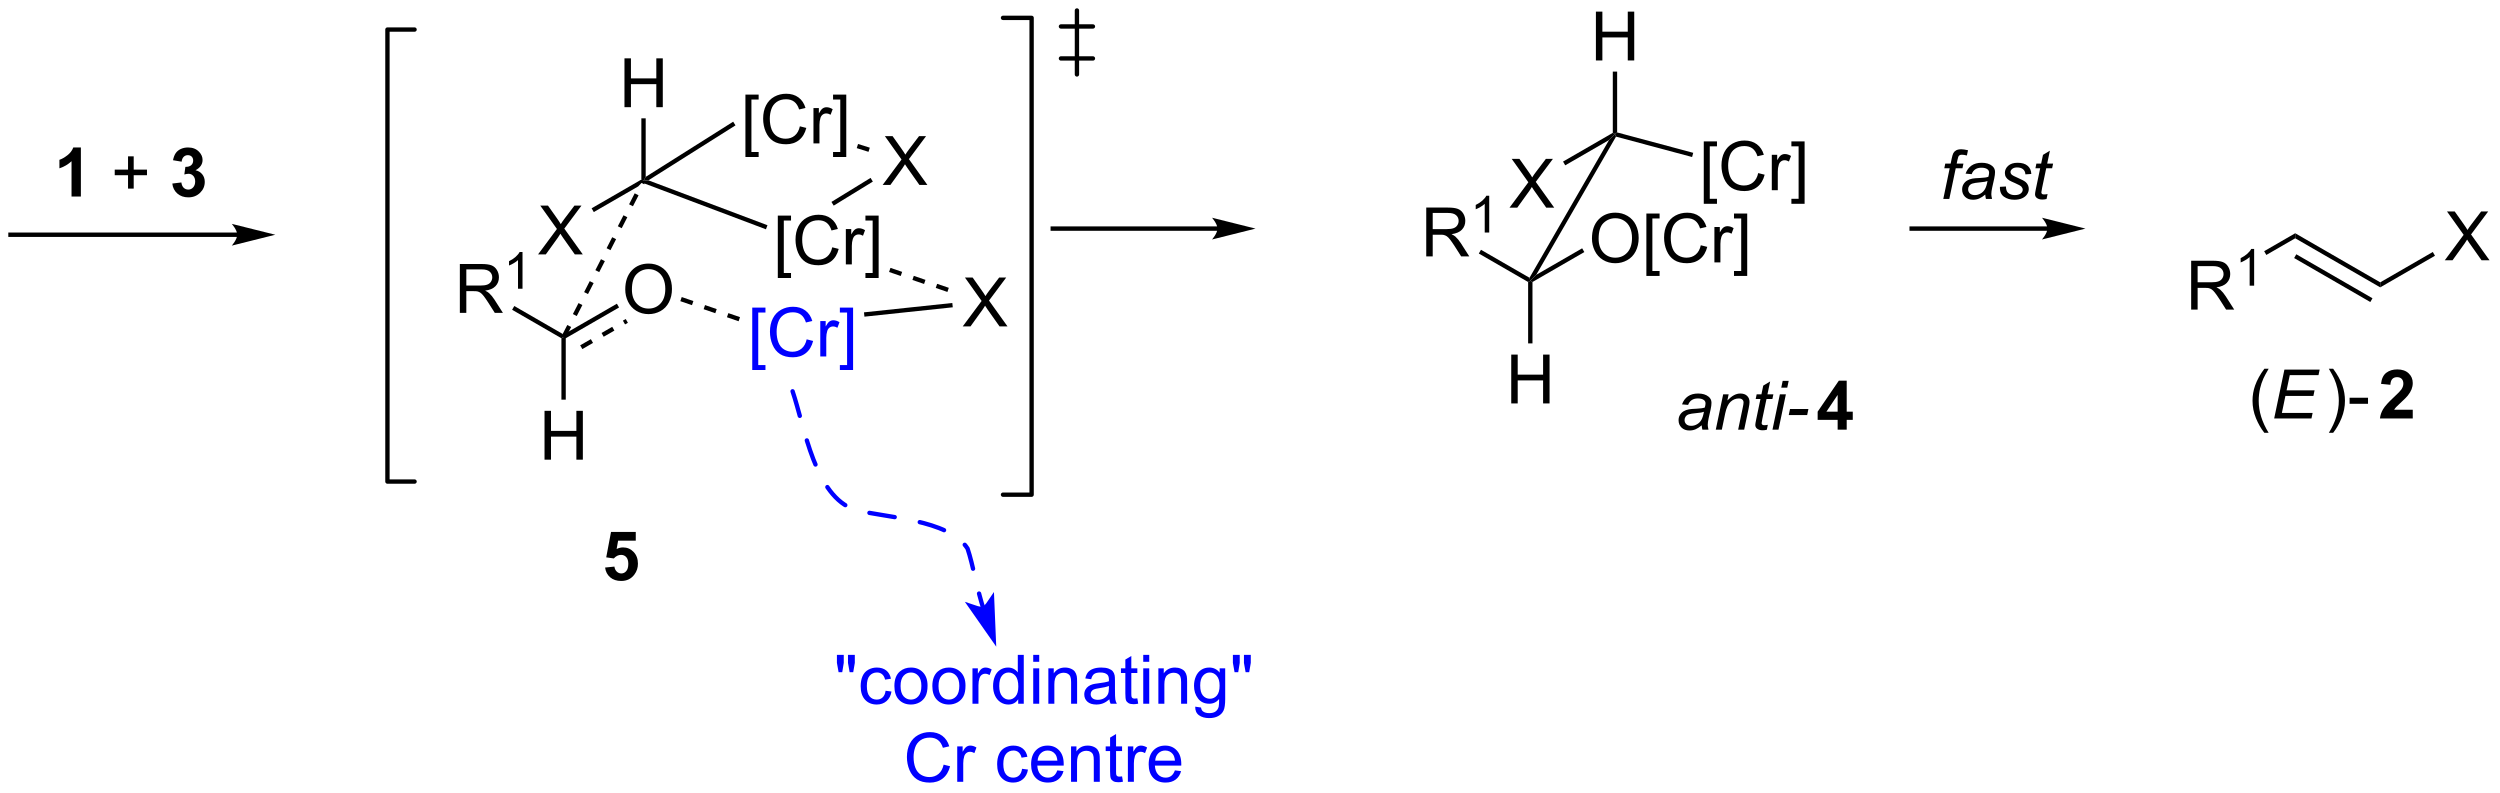 <?xml version="1.0" encoding="UTF-8"?>
<!DOCTYPE svg PUBLIC '-//W3C//DTD SVG 1.0//EN'
          'http://www.w3.org/TR/2001/REC-SVG-20010904/DTD/svg10.dtd'>
<svg stroke-dasharray="none" shape-rendering="auto" xmlns="http://www.w3.org/2000/svg" font-family="'Dialog'" text-rendering="auto" width="804" fill-opacity="1" color-interpolation="auto" color-rendering="auto" preserveAspectRatio="xMidYMid meet" font-size="12px" viewBox="0 0 804 255" fill="black" xmlns:xlink="http://www.w3.org/1999/xlink" stroke="black" image-rendering="auto" stroke-miterlimit="10" stroke-linecap="square" stroke-linejoin="miter" font-style="normal" stroke-width="1" height="255" stroke-dashoffset="0" font-weight="normal" stroke-opacity="1"
><!--Generated by the Batik Graphics2D SVG Generator--><defs id="genericDefs"
  /><g
  ><defs id="defs1"
    ><clipPath clipPathUnits="userSpaceOnUse" id="clipPath1"
      ><path d="M0.37 4.506 L301.601 4.506 L301.601 99.886 L0.37 99.886 L0.37 4.506 Z"
      /></clipPath
      ><clipPath clipPathUnits="userSpaceOnUse" id="clipPath2"
      ><path d="M30.201 24.444 L30.201 117.172 L323.056 117.172 L323.056 24.444 Z"
      /></clipPath
    ></defs
    ><g transform="scale(2.667,2.667) translate(-0.37,-4.506) matrix(1.029,0,0,1.029,-30.695,-20.637)"
    ><path d="M84.078 61.099 L84.078 55.372 L86.617 55.372 Q87.383 55.372 87.781 55.526 Q88.18 55.68 88.417 56.07 Q88.656 56.461 88.656 56.935 Q88.656 57.544 88.26 57.964 Q87.867 58.38 87.042 58.492 Q87.344 58.638 87.5 58.779 Q87.831 59.083 88.128 59.539 L89.125 61.099 L88.172 61.099 L87.414 59.906 Q87.081 59.391 86.865 59.117 Q86.651 58.844 86.482 58.734 Q86.312 58.625 86.135 58.583 Q86.008 58.555 85.713 58.555 L84.836 58.555 L84.836 61.099 L84.078 61.099 ZM84.836 57.898 L86.463 57.898 Q86.984 57.898 87.276 57.792 Q87.57 57.685 87.721 57.448 Q87.875 57.211 87.875 56.935 Q87.875 56.529 87.578 56.268 Q87.284 56.005 86.648 56.005 L84.836 56.005 L84.836 57.898 Z" stroke="none" clip-path="url(#clipPath2)"
    /></g
    ><g transform="matrix(2.743,0,0,2.743,-82.84,-67.048)"
    ><path d="M91.462 58.299 L90.934 58.299 L90.934 54.938 Q90.743 55.119 90.434 55.301 Q90.126 55.483 89.879 55.574 L89.879 55.065 Q90.321 54.856 90.651 54.561 Q90.983 54.264 91.122 53.986 L91.462 53.986 L91.462 58.299 Z" stroke="none" clip-path="url(#clipPath2)"
    /></g
    ><g transform="matrix(2.743,0,0,2.743,-82.84,-67.048)"
    ><path d="M90.242 60.763 L90.497 60.321 L96.173 63.598 L96.278 63.953 L96.023 64.101 Z" stroke="none" clip-path="url(#clipPath2)"
    /></g
    ><g transform="matrix(2.743,0,0,2.743,-82.84,-67.048)"
    ><path d="M103.508 58.385 Q103.508 56.958 104.273 56.153 Q105.039 55.346 106.25 55.346 Q107.042 55.346 107.677 55.726 Q108.315 56.104 108.648 56.781 Q108.984 57.458 108.984 58.317 Q108.984 59.19 108.633 59.877 Q108.281 60.565 107.635 60.919 Q106.992 61.273 106.245 61.273 Q105.437 61.273 104.799 60.882 Q104.164 60.489 103.836 59.815 Q103.508 59.138 103.508 58.385 ZM104.289 58.395 Q104.289 59.432 104.844 60.028 Q105.401 60.622 106.242 60.622 Q107.096 60.622 107.648 60.02 Q108.203 59.419 108.203 58.315 Q108.203 57.614 107.966 57.093 Q107.729 56.572 107.273 56.286 Q106.82 55.997 106.252 55.997 Q105.448 55.997 104.867 56.552 Q104.289 57.104 104.289 58.395 Z" stroke="none" clip-path="url(#clipPath2)"
    /></g
    ><g transform="matrix(2.743,0,0,2.743,-82.84,-67.048)"
    ><path d="M96.406 64.174 L102.782 60.493 L102.527 60.051 L96.15 63.733 ZM98.477 65.37 L99.729 64.647 L99.474 64.206 L98.222 64.928 ZM100.981 63.925 L102.233 63.202 L101.978 62.76 L100.726 63.483 ZM103.485 62.479 L103.818 62.287 L103.562 61.845 L103.23 62.037 Z" stroke="none" clip-path="url(#clipPath2)"
    /></g
    ><g transform="matrix(2.743,0,0,2.743,-82.84,-67.048)"
    ><path d="M94.043 78.337 L94.043 72.61 L94.801 72.61 L94.801 74.962 L97.778 74.962 L97.778 72.61 L98.536 72.61 L98.536 78.337 L97.778 78.337 L97.778 75.636 L94.801 75.636 L94.801 78.337 L94.043 78.337 Z" stroke="none" clip-path="url(#clipPath2)"
    /></g
    ><g transform="matrix(2.743,0,0,2.743,-82.84,-67.048)"
    ><path d="M96.023 64.101 L96.278 63.953 L96.533 64.101 L96.533 71.299 L96.023 71.299 Z" stroke="none" clip-path="url(#clipPath2)"
    /></g
    ><g fill="blue" transform="matrix(2.743,0,0,2.743,-82.84,-67.048)" stroke="blue"
    ><path d="M118.397 67.826 L118.397 60.508 L119.946 60.508 L119.946 61.089 L119.1 61.089 L119.1 67.243 L119.946 67.243 L119.946 67.826 L118.397 67.826 ZM124.778 64.227 L125.536 64.417 Q125.299 65.352 124.679 65.844 Q124.059 66.334 123.166 66.334 Q122.239 66.334 121.658 65.956 Q121.08 65.579 120.775 64.865 Q120.473 64.149 120.473 63.328 Q120.473 62.433 120.814 61.769 Q121.158 61.102 121.788 60.755 Q122.419 60.409 123.176 60.409 Q124.036 60.409 124.622 60.847 Q125.208 61.284 125.439 62.078 L124.692 62.253 Q124.494 61.628 124.114 61.344 Q123.736 61.058 123.161 61.058 Q122.502 61.058 122.057 61.375 Q121.614 61.69 121.434 62.224 Q121.254 62.758 121.254 63.323 Q121.254 64.055 121.468 64.599 Q121.682 65.144 122.129 65.414 Q122.58 65.683 123.103 65.683 Q123.739 65.683 124.179 65.315 Q124.622 64.948 124.778 64.227 ZM126.373 66.235 L126.373 62.086 L127.006 62.086 L127.006 62.714 Q127.248 62.274 127.451 62.133 Q127.657 61.992 127.904 61.992 Q128.258 61.992 128.626 62.219 L128.383 62.87 Q128.126 62.719 127.868 62.719 Q127.639 62.719 127.454 62.857 Q127.272 62.995 127.193 63.242 Q127.076 63.617 127.076 64.063 L127.076 66.235 L126.373 66.235 ZM130.219 67.826 L128.67 67.826 L128.67 67.243 L129.516 67.243 L129.516 61.089 L128.67 61.089 L128.67 60.508 L130.219 60.508 L130.219 67.826 Z" stroke="none" clip-path="url(#clipPath2)"
    /></g
    ><g transform="matrix(2.743,0,0,2.743,-82.84,-67.048)"
    ><path d="M109.963 59.752 L111.33 60.223 L111.496 59.741 L110.13 59.27 ZM112.697 60.695 L114.063 61.166 L114.23 60.684 L112.863 60.212 ZM115.43 61.638 L116.796 62.109 L116.963 61.627 L115.596 61.155 Z" stroke="none" clip-path="url(#clipPath2)"
    /></g
    ><g transform="matrix(2.743,0,0,2.743,-82.84,-67.048)"
    ><path d="M143.075 62.712 L145.289 59.728 L143.336 56.986 L144.239 56.986 L145.278 58.455 Q145.601 58.91 145.739 59.158 Q145.929 58.845 146.192 58.504 L147.344 56.986 L148.169 56.986 L146.156 59.684 L148.325 62.712 L147.388 62.712 L145.945 60.668 Q145.825 60.494 145.695 60.285 Q145.505 60.598 145.422 60.715 L143.984 62.712 L143.075 62.712 Z" stroke="none" clip-path="url(#clipPath2)"
    /></g
    ><g transform="matrix(2.743,0,0,2.743,-82.84,-67.048)"
    ><path d="M131.55 61.571 L131.496 61.064 L141.853 59.965 L141.907 60.472 Z" stroke="none" clip-path="url(#clipPath2)"
    /></g
    ><g transform="matrix(2.743,0,0,2.743,-82.84,-67.048)"
    ><path d="M96.505 64.07 L97.164 62.783 L96.71 62.55 L96.051 63.837 ZM97.823 61.496 L98.481 60.209 L98.027 59.977 L97.368 61.263 ZM99.14 58.922 L99.799 57.635 L99.344 57.403 L98.686 58.69 ZM100.457 56.348 L101.116 55.062 L100.662 54.829 L100.003 56.116 ZM101.775 53.775 L102.434 52.488 L101.979 52.255 L101.321 53.542 ZM103.092 51.201 L103.751 49.914 L103.297 49.682 L102.638 50.968 ZM104.41 48.627 L105.069 47.34 L104.614 47.108 L103.956 48.395 ZM105.727 46.053 L105.877 45.76 L105.423 45.528 L105.273 45.821 Z" stroke="none" clip-path="url(#clipPath2)"
    /></g
    ><g transform="matrix(2.743,0,0,2.743,-82.84,-67.048)"
    ><path d="M121.394 57.036 L121.394 49.719 L122.943 49.719 L122.943 50.3 L122.097 50.3 L122.097 56.453 L122.943 56.453 L122.943 57.036 L121.394 57.036 ZM127.775 53.438 L128.533 53.628 Q128.296 54.562 127.676 55.055 Q127.056 55.544 126.163 55.544 Q125.236 55.544 124.655 55.167 Q124.077 54.789 123.772 54.075 Q123.47 53.359 123.47 52.539 Q123.47 51.643 123.811 50.979 Q124.155 50.312 124.785 49.966 Q125.416 49.62 126.174 49.62 Q127.033 49.62 127.619 50.057 Q128.205 50.495 128.436 51.289 L127.689 51.464 Q127.491 50.839 127.111 50.555 Q126.733 50.268 126.158 50.268 Q125.499 50.268 125.054 50.586 Q124.611 50.901 124.431 51.435 Q124.252 51.969 124.252 52.534 Q124.252 53.266 124.465 53.81 Q124.679 54.354 125.127 54.625 Q125.577 54.893 126.101 54.893 Q126.736 54.893 127.176 54.526 Q127.619 54.159 127.775 53.438 ZM129.37 55.445 L129.37 51.297 L130.003 51.297 L130.003 51.925 Q130.245 51.484 130.448 51.344 Q130.654 51.203 130.901 51.203 Q131.256 51.203 131.623 51.43 L131.381 52.081 Q131.123 51.93 130.865 51.93 Q130.636 51.93 130.451 52.068 Q130.269 52.206 130.19 52.453 Q130.073 52.828 130.073 53.273 L130.073 55.445 L129.37 55.445 ZM133.216 57.036 L131.667 57.036 L131.667 56.453 L132.513 56.453 L132.513 50.3 L131.667 50.3 L131.667 49.719 L133.216 49.719 L133.216 57.036 Z" stroke="none" clip-path="url(#clipPath2)"
    /></g
    ><g transform="matrix(2.743,0,0,2.743,-82.84,-67.048)"
    ><path d="M105.773 45.963 L105.65 45.644 L106.22 45.586 L120.182 50.85 L120.002 51.327 Z" stroke="none" clip-path="url(#clipPath2)"
    /></g
    ><g transform="matrix(2.743,0,0,2.743,-82.84,-67.048)"
    ><path d="M134.438 56.333 L135.806 56.801 L135.971 56.318 L134.603 55.85 ZM137.174 57.269 L138.542 57.736 L138.707 57.254 L137.339 56.786 ZM139.91 58.204 L141.278 58.672 L141.443 58.189 L140.075 57.721 Z" stroke="none" clip-path="url(#clipPath2)"
    /></g
    ><g transform="matrix(2.743,0,0,2.743,-82.84,-67.048)"
    ><path d="M133.684 46.129 L135.898 43.144 L133.945 40.402 L134.849 40.402 L135.888 41.871 Q136.21 42.327 136.349 42.574 Q136.539 42.262 136.802 41.92 L137.953 40.402 L138.778 40.402 L136.765 43.1 L138.934 46.129 L137.997 46.129 L136.554 44.084 Q136.434 43.91 136.304 43.702 Q136.114 44.014 136.031 44.131 L134.593 46.129 L133.684 46.129 Z" stroke="none" clip-path="url(#clipPath2)"
    /></g
    ><g transform="matrix(2.743,0,0,2.743,-82.84,-67.048)"
    ><path d="M127.947 48.552 L127.68 48.117 L132.269 45.299 L132.536 45.734 Z" stroke="none" clip-path="url(#clipPath2)"
    /></g
    ><g transform="matrix(2.743,0,0,2.743,-82.84,-67.048)"
    ><path d="M117.597 42.85 L117.597 35.533 L119.147 35.533 L119.147 36.114 L118.3 36.114 L118.3 42.267 L119.147 42.267 L119.147 42.85 L117.597 42.85 ZM123.979 39.252 L124.737 39.442 Q124.5 40.377 123.88 40.869 Q123.26 41.358 122.367 41.358 Q121.44 41.358 120.859 40.981 Q120.281 40.603 119.976 39.889 Q119.674 39.173 119.674 38.353 Q119.674 37.457 120.015 36.793 Q120.359 36.127 120.989 35.78 Q121.619 35.434 122.377 35.434 Q123.237 35.434 123.823 35.871 Q124.409 36.309 124.64 37.103 L123.893 37.278 Q123.695 36.653 123.315 36.369 Q122.937 36.082 122.362 36.082 Q121.703 36.082 121.257 36.4 Q120.815 36.715 120.635 37.249 Q120.455 37.783 120.455 38.348 Q120.455 39.08 120.669 39.624 Q120.882 40.168 121.33 40.439 Q121.781 40.707 122.304 40.707 Q122.94 40.707 123.38 40.34 Q123.823 39.973 123.979 39.252 ZM125.574 41.259 L125.574 37.111 L126.207 37.111 L126.207 37.739 Q126.449 37.298 126.652 37.158 Q126.858 37.017 127.105 37.017 Q127.459 37.017 127.826 37.244 L127.584 37.895 Q127.326 37.744 127.069 37.744 Q126.84 37.744 126.655 37.882 Q126.472 38.02 126.394 38.267 Q126.277 38.642 126.277 39.087 L126.277 41.259 L125.574 41.259 ZM129.42 42.85 L127.871 42.85 L127.871 42.267 L128.717 42.267 L128.717 36.114 L127.871 36.114 L127.871 35.533 L129.42 35.533 L129.42 42.85 Z" stroke="none" clip-path="url(#clipPath2)"
    /></g
    ><g transform="matrix(2.743,0,0,2.743,-82.84,-67.048)"
    ><path d="M106.22 45.586 L105.65 45.644 L105.905 45.181 L116.16 38.71 L116.432 39.142 Z" stroke="none" clip-path="url(#clipPath2)"
    /></g
    ><g transform="matrix(2.743,0,0,2.743,-82.84,-67.048)"
    ><path d="M130.648 41.81 L132.027 42.244 L132.18 41.758 L130.801 41.324 Z" stroke="none" clip-path="url(#clipPath2)"
    /></g
    ><g transform="matrix(2.743,0,0,2.743,-82.84,-67.048)"
    ><path d="M103.416 37.01 L103.416 31.284 L104.174 31.284 L104.174 33.635 L107.15 33.635 L107.15 31.284 L107.908 31.284 L107.908 37.01 L107.15 37.01 L107.15 34.31 L104.174 34.31 L104.174 37.01 L103.416 37.01 Z" stroke="none" clip-path="url(#clipPath2)"
    /></g
    ><g transform="matrix(2.743,0,0,2.743,-82.84,-67.048)"
    ><path d="M105.905 45.181 L105.65 45.644 L105.395 45.497 L105.395 38.314 L105.905 38.314 Z" stroke="none" clip-path="url(#clipPath2)"
    /></g
    ><g transform="matrix(2.743,0,0,2.743,-82.84,-67.048)"
    ><path d="M93.282 54.273 L95.496 51.289 L93.543 48.547 L94.447 48.547 L95.486 50.016 Q95.808 50.471 95.947 50.719 Q96.137 50.406 96.4 50.065 L97.551 48.547 L98.376 48.547 L96.363 51.245 L98.532 54.273 L97.595 54.273 L96.152 52.229 Q96.032 52.055 95.902 51.846 Q95.712 52.159 95.629 52.276 L94.191 54.273 L93.282 54.273 Z" stroke="none" clip-path="url(#clipPath2)"
    /></g
    ><g transform="matrix(2.743,0,0,2.743,-82.84,-67.048)"
    ><path d="M105.395 45.497 L105.65 45.644 L105.029 46.297 L99.818 49.306 L99.563 48.864 Z" stroke="none" clip-path="url(#clipPath2)"
    /></g
    ><g transform="matrix(2.743,0,0,2.743,-82.84,-67.048)"
    ><path d="M172.94 50.991 L153.628 50.991 L153.373 50.991 L153.373 51.501 L153.628 51.501 L172.94 51.501 L173.196 51.501 L173.196 50.991 L172.94 50.991 ZM177.405 51.246 L172.303 49.97 C172.303 49.97 172.94 50.688 172.94 51.246 C172.94 51.804 172.303 52.522 172.303 52.522 Z" stroke="none" clip-path="url(#clipPath2)"
    /></g
    ><g transform="matrix(2.743,0,0,2.743,-82.84,-67.048)"
    ><path d="M197.419 54.505 L197.419 48.779 L199.958 48.779 Q200.724 48.779 201.122 48.933 Q201.521 49.086 201.758 49.477 Q201.997 49.867 201.997 50.341 Q201.997 50.951 201.601 51.37 Q201.208 51.787 200.383 51.899 Q200.685 52.045 200.841 52.185 Q201.172 52.49 201.469 52.946 L202.466 54.505 L201.513 54.505 L200.755 53.313 Q200.422 52.797 200.206 52.524 Q199.992 52.25 199.823 52.141 Q199.653 52.032 199.476 51.99 Q199.349 51.961 199.054 51.961 L198.177 51.961 L198.177 54.505 L197.419 54.505 ZM198.177 51.305 L199.804 51.305 Q200.325 51.305 200.617 51.198 Q200.911 51.091 201.062 50.855 Q201.216 50.617 201.216 50.341 Q201.216 49.935 200.919 49.675 Q200.625 49.412 199.989 49.412 L198.177 49.412 L198.177 51.305 Z" stroke="none" clip-path="url(#clipPath2)"
    /></g
    ><g transform="matrix(2.743,0,0,2.743,-82.84,-67.048)"
    ><path d="M204.803 51.706 L204.275 51.706 L204.275 48.344 Q204.084 48.526 203.775 48.708 Q203.467 48.889 203.22 48.981 L203.22 48.471 Q203.662 48.262 203.992 47.967 Q204.324 47.67 204.463 47.393 L204.803 47.393 L204.803 51.706 Z" stroke="none" clip-path="url(#clipPath2)"
    /></g
    ><g transform="matrix(2.743,0,0,2.743,-82.84,-67.048)"
    ><path d="M203.583 54.169 L203.838 53.728 L209.526 57.011 L209.619 57.36 L209.364 57.507 Z" stroke="none" clip-path="url(#clipPath2)"
    /></g
    ><g transform="matrix(2.743,0,0,2.743,-82.84,-67.048)"
    ><path d="M216.849 52.416 Q216.849 50.989 217.614 50.185 Q218.38 49.377 219.591 49.377 Q220.383 49.377 221.018 49.758 Q221.656 50.135 221.989 50.812 Q222.325 51.489 222.325 52.349 Q222.325 53.221 221.974 53.909 Q221.622 54.596 220.976 54.95 Q220.333 55.305 219.586 55.305 Q218.778 55.305 218.14 54.914 Q217.505 54.521 217.177 53.846 Q216.849 53.169 216.849 52.416 ZM217.63 52.427 Q217.63 53.463 218.185 54.06 Q218.742 54.654 219.583 54.654 Q220.437 54.654 220.989 54.052 Q221.544 53.45 221.544 52.346 Q221.544 51.646 221.307 51.125 Q221.07 50.604 220.614 50.318 Q220.161 50.029 219.594 50.029 Q218.789 50.029 218.208 50.583 Q217.63 51.135 217.63 52.427 ZM223.228 56.797 L223.228 49.479 L224.777 49.479 L224.777 50.06 L223.931 50.06 L223.931 56.213 L224.777 56.213 L224.777 56.797 L223.228 56.797 ZM229.609 53.198 L230.367 53.388 Q230.13 54.323 229.51 54.815 Q228.89 55.305 227.997 55.305 Q227.07 55.305 226.489 54.927 Q225.911 54.549 225.607 53.836 Q225.304 53.12 225.304 52.299 Q225.304 51.404 225.646 50.739 Q225.989 50.073 226.62 49.726 Q227.25 49.38 228.008 49.38 Q228.867 49.38 229.453 49.818 Q230.039 50.255 230.271 51.049 L229.523 51.224 Q229.325 50.599 228.945 50.315 Q228.567 50.029 227.992 50.029 Q227.333 50.029 226.888 50.346 Q226.445 50.661 226.265 51.195 Q226.086 51.729 226.086 52.294 Q226.086 53.026 226.299 53.57 Q226.513 54.114 226.961 54.385 Q227.411 54.654 227.935 54.654 Q228.57 54.654 229.01 54.286 Q229.453 53.919 229.609 53.198 ZM231.204 55.206 L231.204 51.057 L231.837 51.057 L231.837 51.685 Q232.079 51.245 232.282 51.104 Q232.488 50.963 232.735 50.963 Q233.09 50.963 233.457 51.19 L233.215 51.841 Q232.957 51.69 232.699 51.69 Q232.47 51.69 232.285 51.828 Q232.103 51.966 232.024 52.213 Q231.907 52.588 231.907 53.034 L231.907 55.206 L231.204 55.206 ZM235.05 56.797 L233.501 56.797 L233.501 56.213 L234.347 56.213 L234.347 50.06 L233.501 50.06 L233.501 49.479 L235.05 49.479 L235.05 56.797 Z" stroke="none" clip-path="url(#clipPath2)"
    /></g
    ><g transform="matrix(2.743,0,0,2.743,-82.84,-67.048)"
    ><path d="M209.874 57.507 L209.619 57.36 L210.316 56.663 L215.698 53.555 L215.954 53.997 Z" stroke="none" clip-path="url(#clipPath2)"
    /></g
    ><g transform="matrix(2.743,0,0,2.743,-82.84,-67.048)"
    ><path d="M207.385 71.743 L207.385 66.017 L208.142 66.017 L208.142 68.368 L211.119 68.368 L211.119 66.017 L211.877 66.017 L211.877 71.743 L211.119 71.743 L211.119 69.043 L208.142 69.043 L208.142 71.743 L207.385 71.743 Z" stroke="none" clip-path="url(#clipPath2)"
    /></g
    ><g transform="matrix(2.743,0,0,2.743,-82.84,-67.048)"
    ><path d="M209.364 57.507 L209.619 57.36 L209.874 57.507 L209.874 64.705 L209.364 64.705 Z" stroke="none" clip-path="url(#clipPath2)"
    /></g
    ><g transform="matrix(2.743,0,0,2.743,-82.84,-67.048)"
    ><path d="M210.316 56.663 L209.619 57.36 L209.526 57.011 L218.849 40.863 L219.546 40.166 L219.669 40.463 Z" stroke="none" clip-path="url(#clipPath2)"
    /></g
    ><g transform="matrix(2.743,0,0,2.743,-82.84,-67.048)"
    ><path d="M217.311 31.532 L217.311 25.806 L218.069 25.806 L218.069 28.157 L221.046 28.157 L221.046 25.806 L221.804 25.806 L221.804 31.532 L221.046 31.532 L221.046 28.832 L218.069 28.832 L218.069 31.532 L217.311 31.532 Z" stroke="none" clip-path="url(#clipPath2)"
    /></g
    ><g transform="matrix(2.743,0,0,2.743,-82.84,-67.048)"
    ><path d="M219.801 39.97 L219.546 40.166 L219.291 40.019 L219.291 32.836 L219.801 32.836 Z" stroke="none" clip-path="url(#clipPath2)"
    /></g
    ><g transform="matrix(2.743,0,0,2.743,-82.84,-67.048)"
    ><path d="M207.178 48.795 L209.391 45.811 L207.438 43.069 L208.342 43.069 L209.381 44.538 Q209.704 44.993 209.842 45.241 Q210.032 44.928 210.295 44.587 L211.446 43.069 L212.272 43.069 L210.259 45.767 L212.428 48.795 L211.49 48.795 L210.048 46.751 Q209.928 46.577 209.798 46.368 Q209.607 46.681 209.524 46.798 L208.087 48.795 L207.178 48.795 Z" stroke="none" clip-path="url(#clipPath2)"
    /></g
    ><g transform="matrix(2.743,0,0,2.743,-82.84,-67.048)"
    ><path d="M219.291 40.019 L219.546 40.166 L218.849 40.863 L213.713 43.828 L213.458 43.386 Z" stroke="none" clip-path="url(#clipPath2)"
    /></g
    ><g transform="matrix(2.743,0,0,2.743,-82.84,-67.048)"
    ><path d="M229.957 48.336 L229.957 41.018 L231.506 41.018 L231.506 41.599 L230.66 41.599 L230.66 47.753 L231.506 47.753 L231.506 48.336 L229.957 48.336 ZM236.338 44.737 L237.096 44.927 Q236.859 45.862 236.239 46.354 Q235.619 46.844 234.726 46.844 Q233.799 46.844 233.218 46.466 Q232.64 46.089 232.335 45.375 Q232.033 44.659 232.033 43.839 Q232.033 42.943 232.374 42.279 Q232.718 41.612 233.348 41.266 Q233.979 40.919 234.736 40.919 Q235.596 40.919 236.182 41.357 Q236.768 41.794 236.999 42.589 L236.252 42.763 Q236.054 42.138 235.674 41.854 Q235.296 41.568 234.721 41.568 Q234.062 41.568 233.617 41.885 Q233.174 42.2 232.994 42.734 Q232.815 43.268 232.815 43.833 Q232.815 44.565 233.028 45.109 Q233.242 45.654 233.69 45.925 Q234.14 46.193 234.663 46.193 Q235.299 46.193 235.739 45.825 Q236.182 45.458 236.338 44.737 ZM237.933 46.745 L237.933 42.596 L238.566 42.596 L238.566 43.224 Q238.808 42.784 239.011 42.643 Q239.217 42.503 239.464 42.503 Q239.819 42.503 240.186 42.729 L239.944 43.38 Q239.686 43.229 239.428 43.229 Q239.199 43.229 239.014 43.367 Q238.832 43.505 238.753 43.753 Q238.636 44.128 238.636 44.573 L238.636 46.745 L237.933 46.745 ZM241.779 48.336 L240.23 48.336 L240.23 47.753 L241.076 47.753 L241.076 41.599 L240.23 41.599 L240.23 41.018 L241.779 41.018 L241.779 48.336 Z" stroke="none" clip-path="url(#clipPath2)"
    /></g
    ><g transform="matrix(2.743,0,0,2.743,-82.84,-67.048)"
    ><path d="M219.669 40.463 L219.546 40.166 L219.801 39.97 L228.721 42.361 L228.589 42.853 Z" stroke="none" clip-path="url(#clipPath2)"
    /></g
    ><g transform="matrix(2.743,0,0,2.743,-82.84,-67.048)"
    ><path d="M270.245 50.991 L254.329 50.991 L254.074 50.991 L254.074 51.501 L254.329 51.501 L270.245 51.501 L270.5 51.501 L270.5 50.991 L270.245 50.991 ZM274.709 51.246 L269.607 49.97 C269.607 49.97 270.245 50.688 270.245 51.246 C270.245 51.804 269.607 52.522 269.607 52.522 Z" stroke="none" clip-path="url(#clipPath2)"
    /></g
    ><g transform="matrix(2.743,0,0,2.743,-82.84,-67.048)"
    ><path d="M101.144 90.985 L102.237 90.873 Q102.284 91.243 102.514 91.461 Q102.745 91.677 103.045 91.677 Q103.389 91.677 103.626 91.399 Q103.865 91.118 103.865 90.555 Q103.865 90.029 103.628 89.766 Q103.394 89.5 103.014 89.5 Q102.542 89.5 102.167 89.919 L101.277 89.789 L101.839 86.81 L104.74 86.81 L104.74 87.836 L102.67 87.836 L102.498 88.81 Q102.865 88.625 103.248 88.625 Q103.98 88.625 104.487 89.156 Q104.995 89.688 104.995 90.537 Q104.995 91.243 104.584 91.797 Q104.027 92.558 103.034 92.558 Q102.24 92.558 101.74 92.13 Q101.24 91.703 101.144 90.985 Z" stroke="none" clip-path="url(#clipPath2)"
    /></g
    ><g transform="matrix(2.743,0,0,2.743,-82.84,-67.048)"
    ><path d="M229.713 74.307 Q229.345 74.622 229.004 74.771 Q228.666 74.916 228.28 74.916 Q227.705 74.916 227.353 74.578 Q227.002 74.239 227.002 73.713 Q227.002 73.364 227.161 73.099 Q227.319 72.831 227.58 72.669 Q227.843 72.505 228.22 72.435 Q228.46 72.388 229.124 72.362 Q229.791 72.333 230.08 72.221 Q230.163 71.932 230.163 71.739 Q230.163 71.495 229.983 71.354 Q229.736 71.159 229.265 71.159 Q228.819 71.159 228.536 71.357 Q228.252 71.552 228.124 71.916 L227.408 71.854 Q227.627 71.237 228.101 70.909 Q228.577 70.581 229.298 70.581 Q230.069 70.581 230.517 70.948 Q230.861 71.221 230.861 71.659 Q230.861 71.989 230.765 72.427 L230.533 73.458 Q230.423 73.95 230.423 74.26 Q230.423 74.456 230.51 74.823 L229.796 74.823 Q229.736 74.62 229.713 74.307 ZM229.976 72.721 Q229.827 72.778 229.655 72.81 Q229.486 72.841 229.088 72.877 Q228.47 72.932 228.215 73.015 Q227.963 73.099 227.832 73.284 Q227.705 73.466 227.705 73.69 Q227.705 73.987 227.911 74.18 Q228.116 74.37 228.494 74.37 Q228.845 74.37 229.168 74.185 Q229.494 73.997 229.681 73.666 Q229.869 73.333 229.976 72.721 ZM231.365 74.823 L232.232 70.674 L232.873 70.674 L232.722 71.396 Q233.138 70.971 233.5 70.776 Q233.865 70.581 234.245 70.581 Q234.748 70.581 235.034 70.854 Q235.323 71.127 235.323 71.583 Q235.323 71.815 235.222 72.31 L234.693 74.823 L233.987 74.823 L234.537 72.192 Q234.62 71.81 234.62 71.627 Q234.62 71.419 234.477 71.291 Q234.334 71.161 234.065 71.161 Q233.521 71.161 233.097 71.552 Q232.675 71.942 232.474 72.893 L232.073 74.823 L231.365 74.823 ZM237.468 74.247 L237.351 74.828 Q237.095 74.893 236.858 74.893 Q236.437 74.893 236.187 74.685 Q235.999 74.528 235.999 74.26 Q235.999 74.122 236.101 73.63 L236.603 71.221 L236.046 71.221 L236.158 70.674 L236.718 70.674 L236.931 69.653 L237.741 69.166 L237.423 70.674 L238.119 70.674 L238.002 71.221 L237.312 71.221 L236.83 73.513 Q236.741 73.95 236.741 74.036 Q236.741 74.161 236.812 74.229 Q236.885 74.294 237.048 74.294 Q237.283 74.294 237.468 74.247 ZM239.042 69.896 L239.209 69.096 L239.912 69.096 L239.745 69.896 L239.042 69.896 ZM238.011 74.823 L238.878 70.674 L239.584 70.674 L238.716 74.823 L238.011 74.823 ZM239.921 73.104 L240.069 72.396 L242.226 72.396 L242.08 73.104 L239.921 73.104 Z" stroke="none" clip-path="url(#clipPath2)"
    /></g
    ><g transform="matrix(2.743,0,0,2.743,-82.84,-67.048)"
    ><path d="M245.653 74.823 L245.653 73.669 L243.309 73.669 L243.309 72.708 L245.793 69.073 L246.715 69.073 L246.715 72.706 L247.426 72.706 L247.426 73.669 L246.715 73.669 L246.715 74.823 L245.653 74.823 ZM245.653 72.706 L245.653 70.747 L244.338 72.706 L245.653 72.706 Z" stroke="none" clip-path="url(#clipPath2)"
    /></g
    ><g transform="matrix(2.743,0,0,2.743,-82.84,-67.048)"
    ><path d="M58.014 51.71 L31.429 51.71 L31.174 51.71 L31.174 52.22 L31.429 52.22 L58.014 52.22 L58.269 52.22 L58.269 51.71 L58.014 51.71 ZM62.478 51.965 L57.376 50.69 C57.376 50.69 58.014 51.407 58.014 51.965 C58.014 52.523 57.376 53.241 57.376 53.241 Z" stroke="none" clip-path="url(#clipPath2)"
    /></g
    ><g transform="matrix(2.743,0,0,2.743,-82.84,-67.048)"
    ><path d="M39.683 47.483 L38.587 47.483 L38.587 43.346 Q37.985 43.908 37.167 44.179 L37.167 43.181 Q37.597 43.041 38.1 42.65 Q38.605 42.257 38.792 41.733 L39.683 41.733 L39.683 47.483 Z" stroke="none" clip-path="url(#clipPath2)"
    /></g
    ><g transform="matrix(2.743,0,0,2.743,-82.84,-67.048)"
    ><path d="M45.212 46.556 L45.212 44.986 L43.652 44.986 L43.652 44.33 L45.212 44.33 L45.212 42.773 L45.876 42.773 L45.876 44.33 L47.433 44.33 L47.433 44.986 L45.876 44.986 L45.876 46.556 L45.212 46.556 Z" stroke="none" clip-path="url(#clipPath2)"
    /></g
    ><g transform="matrix(2.743,0,0,2.743,-82.84,-67.048)"
    ><path d="M50.403 45.963 L51.465 45.835 Q51.515 46.241 51.736 46.458 Q51.96 46.671 52.278 46.671 Q52.617 46.671 52.848 46.413 Q53.083 46.155 53.083 45.718 Q53.083 45.304 52.859 45.062 Q52.637 44.819 52.317 44.819 Q52.106 44.819 51.812 44.9 L51.934 44.007 Q52.38 44.017 52.614 43.814 Q52.848 43.608 52.848 43.267 Q52.848 42.978 52.676 42.806 Q52.505 42.635 52.218 42.635 Q51.937 42.635 51.736 42.83 Q51.538 43.025 51.497 43.4 L50.484 43.228 Q50.59 42.71 50.801 42.4 Q51.015 42.088 51.395 41.911 Q51.778 41.733 52.249 41.733 Q53.059 41.733 53.546 42.249 Q53.95 42.671 53.95 43.202 Q53.95 43.955 53.124 44.405 Q53.617 44.51 53.911 44.877 Q54.208 45.244 54.208 45.765 Q54.208 46.517 53.656 47.051 Q53.106 47.583 52.286 47.583 Q51.507 47.583 50.994 47.135 Q50.484 46.687 50.403 45.963 Z" stroke="none" clip-path="url(#clipPath2)"
    /></g
    ><g transform="matrix(2.743,0,0,2.743,-82.84,-67.048)"
    ><path d="M258.038 47.769 L258.791 44.168 L258.158 44.168 L258.273 43.621 L258.905 43.621 L259.025 43.03 Q259.119 42.59 259.218 42.394 Q259.32 42.199 259.543 42.071 Q259.767 41.944 260.155 41.944 Q260.424 41.944 260.937 42.058 L260.806 42.675 Q260.447 42.582 260.205 42.582 Q259.999 42.582 259.89 42.686 Q259.783 42.788 259.705 43.175 L259.611 43.621 L260.4 43.621 L260.288 44.168 L259.499 44.168 L258.744 47.769 L258.038 47.769 ZM262.959 47.254 Q262.592 47.569 262.25 47.717 Q261.912 47.863 261.526 47.863 Q260.951 47.863 260.599 47.525 Q260.248 47.186 260.248 46.66 Q260.248 46.311 260.407 46.045 Q260.566 45.777 260.826 45.616 Q261.089 45.452 261.467 45.381 Q261.706 45.334 262.37 45.308 Q263.037 45.28 263.326 45.168 Q263.409 44.879 263.409 44.686 Q263.409 44.441 263.23 44.3 Q262.982 44.105 262.511 44.105 Q262.066 44.105 261.782 44.303 Q261.498 44.498 261.37 44.863 L260.654 44.8 Q260.873 44.183 261.347 43.855 Q261.823 43.527 262.545 43.527 Q263.316 43.527 263.764 43.894 Q264.107 44.168 264.107 44.605 Q264.107 44.936 264.011 45.373 L263.779 46.405 Q263.67 46.897 263.67 47.207 Q263.67 47.402 263.756 47.769 L263.042 47.769 Q262.982 47.566 262.959 47.254 ZM263.222 45.668 Q263.073 45.725 262.901 45.756 Q262.732 45.788 262.334 45.824 Q261.717 45.879 261.461 45.962 Q261.209 46.045 261.079 46.23 Q260.951 46.413 260.951 46.636 Q260.951 46.933 261.157 47.126 Q261.362 47.316 261.74 47.316 Q262.092 47.316 262.414 47.131 Q262.74 46.944 262.928 46.613 Q263.115 46.28 263.222 45.668 ZM264.679 46.35 L265.385 46.308 Q265.385 46.613 265.478 46.829 Q265.572 47.043 265.825 47.181 Q266.077 47.316 266.413 47.316 Q266.882 47.316 267.116 47.129 Q267.351 46.941 267.351 46.686 Q267.351 46.504 267.21 46.34 Q267.064 46.175 266.504 45.936 Q265.945 45.694 265.788 45.597 Q265.525 45.436 265.392 45.22 Q265.26 45.004 265.26 44.722 Q265.26 44.23 265.65 43.879 Q266.041 43.527 266.744 43.527 Q267.525 43.527 267.934 43.889 Q268.343 44.248 268.358 44.84 L267.666 44.886 Q267.65 44.511 267.4 44.293 Q267.15 44.074 266.695 44.074 Q266.327 44.074 266.124 44.243 Q265.921 44.41 265.921 44.605 Q265.921 44.8 266.096 44.949 Q266.213 45.05 266.702 45.261 Q267.515 45.613 267.726 45.816 Q268.062 46.139 268.062 46.605 Q268.062 46.913 267.872 47.209 Q267.681 47.506 267.293 47.686 Q266.905 47.863 266.377 47.863 Q265.658 47.863 265.155 47.506 Q264.65 47.152 264.679 46.35 ZM270.265 47.194 L270.148 47.775 Q269.892 47.84 269.655 47.84 Q269.233 47.84 268.983 47.631 Q268.796 47.475 268.796 47.207 Q268.796 47.069 268.898 46.577 L269.4 44.168 L268.843 44.168 L268.955 43.621 L269.515 43.621 L269.728 42.6 L270.538 42.113 L270.221 43.621 L270.916 43.621 L270.799 44.168 L270.108 44.168 L269.627 46.459 Q269.538 46.897 269.538 46.983 Q269.538 47.108 269.608 47.175 Q269.681 47.241 269.846 47.241 Q270.08 47.241 270.265 47.194 Z" stroke="none" clip-path="url(#clipPath2)"
    /></g
    ><g transform="matrix(2.743,0,0,2.743,-82.84,-67.048)"
    ><path d="M287.101 60.739 L287.101 55.013 L289.641 55.013 Q290.406 55.013 290.805 55.166 Q291.203 55.32 291.44 55.711 Q291.68 56.101 291.68 56.575 Q291.68 57.185 291.284 57.604 Q290.891 58.021 290.065 58.133 Q290.367 58.279 290.523 58.419 Q290.854 58.724 291.151 59.179 L292.148 60.739 L291.195 60.739 L290.438 59.547 Q290.104 59.031 289.888 58.758 Q289.674 58.484 289.505 58.375 Q289.336 58.265 289.159 58.224 Q289.031 58.195 288.737 58.195 L287.859 58.195 L287.859 60.739 L287.101 60.739 ZM287.859 57.539 L289.487 57.539 Q290.008 57.539 290.299 57.432 Q290.594 57.325 290.745 57.088 Q290.898 56.851 290.898 56.575 Q290.898 56.169 290.601 55.909 Q290.307 55.646 289.672 55.646 L287.859 55.646 L287.859 57.539 Z" stroke="none" clip-path="url(#clipPath2)"
    /></g
    ><g transform="matrix(2.743,0,0,2.743,-82.84,-67.048)"
    ><path d="M294.485 57.939 L293.958 57.939 L293.958 54.578 Q293.766 54.76 293.458 54.941 Q293.149 55.123 292.903 55.215 L292.903 54.705 Q293.344 54.496 293.675 54.201 Q294.007 53.904 294.145 53.627 L294.485 53.627 L294.485 57.939 Z" stroke="none" clip-path="url(#clipPath2)"
    /></g
    ><g transform="matrix(2.743,0,0,2.743,-82.84,-67.048)"
    ><path d="M295.914 54.335 L295.659 53.893 L299.301 51.791 L299.301 52.38 Z" stroke="none" clip-path="url(#clipPath2)"
    /></g
    ><g transform="matrix(2.743,0,0,2.743,-82.84,-67.048)"
    ><path d="M299.301 52.38 L299.301 51.791 L309.268 57.545 L309.268 58.134 ZM299.174 54.698 L308.105 59.854 L308.36 59.413 L299.429 54.256 Z" stroke="none" clip-path="url(#clipPath2)"
    /></g
    ><g transform="matrix(2.743,0,0,2.743,-82.84,-67.048)"
    ><path d="M316.834 54.96 L319.048 51.976 L317.094 49.233 L317.998 49.233 L319.037 50.702 Q319.36 51.158 319.498 51.405 Q319.688 51.093 319.951 50.752 L321.102 49.233 L321.928 49.233 L319.915 51.931 L322.084 54.96 L321.147 54.96 L319.704 52.916 Q319.584 52.741 319.454 52.533 Q319.264 52.846 319.18 52.963 L317.743 54.96 L316.834 54.96 Z" stroke="none" clip-path="url(#clipPath2)"
    /></g
    ><g transform="matrix(2.743,0,0,2.743,-82.84,-67.048)"
    ><path d="M309.268 58.134 L309.268 57.545 L315.431 53.987 L315.686 54.429 Z" stroke="none" clip-path="url(#clipPath2)"
    /></g
    ><g transform="matrix(2.743,0,0,2.743,-82.84,-67.048)"
    ><path d="M295.683 75.189 Q295.099 74.454 294.696 73.47 Q294.295 72.483 294.295 71.428 Q294.295 70.499 294.597 69.647 Q294.948 68.66 295.683 67.678 L296.185 67.678 Q295.714 68.491 295.56 68.84 Q295.323 69.379 295.185 69.965 Q295.019 70.694 295.019 71.434 Q295.019 73.311 296.185 75.189 L295.683 75.189 Z" stroke="none" clip-path="url(#clipPath2)"
    /></g
    ><g transform="matrix(2.743,0,0,2.743,-82.84,-67.048)"
    ><path d="M296.834 73.504 L298.034 67.777 L302.167 67.777 L302.029 68.428 L298.662 68.428 L298.287 70.21 L301.568 70.21 L301.433 70.863 L298.151 70.863 L297.737 72.856 L301.341 72.856 L301.206 73.504 L296.834 73.504 Z" stroke="none" clip-path="url(#clipPath2)"
    /></g
    ><g transform="matrix(2.743,0,0,2.743,-82.84,-67.048)"
    ><path d="M303.748 75.189 L303.243 75.189 Q304.412 73.311 304.412 71.434 Q304.412 70.699 304.243 69.975 Q304.11 69.389 303.873 68.85 Q303.719 68.499 303.243 67.678 L303.748 67.678 Q304.482 68.66 304.834 69.647 Q305.133 70.499 305.133 71.428 Q305.133 72.483 304.729 73.47 Q304.326 74.454 303.748 75.189 ZM305.677 71.785 L305.677 71.077 L307.836 71.077 L307.836 71.785 L305.677 71.785 Z" stroke="none" clip-path="url(#clipPath2)"
    /></g
    ><g transform="matrix(2.743,0,0,2.743,-82.84,-67.048)"
    ><path d="M313.081 72.483 L313.081 73.504 L309.235 73.504 Q309.297 72.926 309.61 72.408 Q309.922 71.889 310.844 71.035 Q311.586 70.343 311.753 70.098 Q311.979 69.757 311.979 69.426 Q311.979 69.059 311.781 68.861 Q311.586 68.663 311.237 68.663 Q310.894 68.663 310.69 68.871 Q310.487 69.077 310.456 69.559 L309.362 69.449 Q309.461 68.543 309.977 68.15 Q310.492 67.754 311.266 67.754 Q312.112 67.754 312.597 68.212 Q313.081 68.668 313.081 69.348 Q313.081 69.733 312.943 70.085 Q312.805 70.434 312.503 70.817 Q312.305 71.069 311.784 71.546 Q311.266 72.022 311.125 72.178 Q310.987 72.335 310.901 72.483 L313.081 72.483 Z" stroke="none" clip-path="url(#clipPath2)"
    /></g
    ><g stroke-width="0.51" transform="matrix(2.743,0,0,2.743,-82.84,-67.048)" stroke-linejoin="round" stroke-linecap="round"
    ><path fill="none" d="M147.796 82.442 L151.151 82.442 L151.151 26.537 L147.796 26.537" clip-path="url(#clipPath2)"
    /></g
    ><g stroke-width="0.51" transform="matrix(2.743,0,0,2.743,-82.84,-67.048)" stroke-linejoin="round" stroke-linecap="round"
    ><path fill="none" d="M78.805 27.909 L75.625 27.909 L75.625 80.904 L78.805 80.904" clip-path="url(#clipPath2)"
    /></g
    ><g stroke-width="0.51" transform="matrix(2.743,0,0,2.743,-82.84,-67.048)" stroke-linejoin="round" stroke-linecap="round"
    ><path fill="none" d="M156.465 25.671 L156.465 33.171 M154.59 27.546 L158.34 27.546 M154.59 31.296 L158.34 31.296" clip-path="url(#clipPath2)"
    /></g
    ><g fill="blue" transform="matrix(2.743,0,0,2.743,-82.84,-67.048)" stroke="blue"
    ><path d="M146.432 98.572 L146.299 95.385 C146.299 95.385 145.944 95.909 145.573 96.034 C145.202 96.16 144.603 95.959 144.603 95.959 Z" stroke="none" clip-path="url(#clipPath2)"
    /></g
    ><g fill="blue" transform="matrix(2.743,0,0,2.743,-82.84,-67.048)" stroke="blue"
    ><path fill="none" d="M146.432 98.572 L146.299 95.385 C146.299 95.385 145.944 95.909 145.573 96.034 C145.202 96.16 144.603 95.959 144.603 95.959 Z" clip-path="url(#clipPath2)"
    /></g
    ><g stroke-linecap="round" transform="matrix(2.743,0,0,2.743,-82.84,-67.048)" fill="blue" stroke-linejoin="round" stroke-dasharray="3" stroke="blue" stroke-width="0.51" stroke-miterlimit="3"
    ><path fill="none" d="M123.126 70.319 C124.57 74.589 125.716 82.661 130.474 84.224 C133.963 85.158 141.407 85.283 143.64 88.757 C144.282 90.655 144.771 93.662 145.573 96.034" clip-path="url(#clipPath2)"
    /></g
    ><g fill="blue" transform="matrix(2.743,0,0,2.743,-82.84,-67.048)" stroke="blue"
    ><path d="M128.519 103.251 L128.324 102.162 L128.324 101.224 L129.126 101.224 L129.126 102.162 L128.949 103.251 L128.519 103.251 ZM129.813 103.251 L129.621 102.162 L129.621 101.224 L130.423 101.224 L130.423 102.162 L130.235 103.251 L129.813 103.251 ZM134.031 105.43 L134.723 105.521 Q134.609 106.235 134.143 106.641 Q133.677 107.045 132.997 107.045 Q132.145 107.045 131.627 106.487 Q131.109 105.93 131.109 104.891 Q131.109 104.219 131.33 103.717 Q131.554 103.211 132.01 102.961 Q132.466 102.709 133 102.709 Q133.677 102.709 134.106 103.05 Q134.536 103.391 134.656 104.021 L133.973 104.126 Q133.875 103.709 133.627 103.498 Q133.38 103.287 133.028 103.287 Q132.497 103.287 132.163 103.667 Q131.833 104.047 131.833 104.873 Q131.833 105.709 132.153 106.089 Q132.473 106.467 132.989 106.467 Q133.403 106.467 133.679 106.214 Q133.958 105.959 134.031 105.43 ZM135.062 104.876 Q135.062 103.724 135.703 103.17 Q136.239 102.709 137.007 102.709 Q137.864 102.709 138.406 103.269 Q138.95 103.829 138.95 104.818 Q138.95 105.618 138.708 106.079 Q138.468 106.537 138.01 106.792 Q137.552 107.045 137.007 107.045 Q136.137 107.045 135.598 106.487 Q135.062 105.928 135.062 104.876 ZM135.786 104.876 Q135.786 105.672 136.132 106.071 Q136.481 106.467 137.007 106.467 Q137.531 106.467 137.877 106.068 Q138.226 105.67 138.226 104.852 Q138.226 104.084 137.877 103.688 Q137.528 103.29 137.007 103.29 Q136.481 103.29 136.132 103.685 Q135.786 104.079 135.786 104.876 ZM139.511 104.876 Q139.511 103.724 140.152 103.17 Q140.688 102.709 141.457 102.709 Q142.313 102.709 142.855 103.269 Q143.399 103.829 143.399 104.818 Q143.399 105.618 143.157 106.079 Q142.917 106.537 142.459 106.792 Q142.001 107.045 141.457 107.045 Q140.587 107.045 140.048 106.487 Q139.511 105.928 139.511 104.876 ZM140.235 104.876 Q140.235 105.672 140.582 106.071 Q140.93 106.467 141.457 106.467 Q141.98 106.467 142.326 106.068 Q142.675 105.67 142.675 104.852 Q142.675 104.084 142.326 103.688 Q141.977 103.29 141.457 103.29 Q140.93 103.29 140.582 103.685 Q140.235 104.079 140.235 104.876 ZM144.216 106.951 L144.216 102.803 L144.848 102.803 L144.848 103.43 Q145.091 102.99 145.294 102.849 Q145.5 102.709 145.747 102.709 Q146.101 102.709 146.468 102.935 L146.226 103.586 Q145.968 103.435 145.71 103.435 Q145.481 103.435 145.296 103.573 Q145.114 103.711 145.036 103.959 Q144.919 104.334 144.919 104.779 L144.919 106.951 L144.216 106.951 ZM149.578 106.951 L149.578 106.428 Q149.184 107.045 148.419 107.045 Q147.921 107.045 147.505 106.771 Q147.091 106.498 146.862 106.008 Q146.632 105.516 146.632 104.881 Q146.632 104.258 146.838 103.753 Q147.046 103.248 147.46 102.98 Q147.875 102.709 148.387 102.709 Q148.762 102.709 149.054 102.868 Q149.348 103.024 149.531 103.279 L149.531 101.224 L150.231 101.224 L150.231 106.951 L149.578 106.951 ZM147.356 104.881 Q147.356 105.678 147.692 106.073 Q148.028 106.467 148.484 106.467 Q148.945 106.467 149.268 106.089 Q149.591 105.711 149.591 104.938 Q149.591 104.086 149.262 103.688 Q148.934 103.29 148.453 103.29 Q147.984 103.29 147.669 103.672 Q147.356 104.055 147.356 104.881 ZM151.339 102.032 L151.339 101.224 L152.042 101.224 L152.042 102.032 L151.339 102.032 ZM151.339 106.951 L151.339 102.803 L152.042 102.803 L152.042 106.951 L151.339 106.951 ZM153.114 106.951 L153.114 102.803 L153.747 102.803 L153.747 103.391 Q154.203 102.709 155.067 102.709 Q155.442 102.709 155.755 102.844 Q156.07 102.977 156.226 103.196 Q156.382 103.415 156.445 103.717 Q156.484 103.912 156.484 104.399 L156.484 106.951 L155.781 106.951 L155.781 104.428 Q155.781 103.998 155.697 103.784 Q155.617 103.571 155.408 103.446 Q155.2 103.318 154.919 103.318 Q154.468 103.318 154.143 103.605 Q153.817 103.888 153.817 104.685 L153.817 106.951 L153.114 106.951 ZM160.269 106.438 Q159.878 106.771 159.516 106.909 Q159.157 107.045 158.743 107.045 Q158.058 107.045 157.691 106.711 Q157.324 106.376 157.324 105.857 Q157.324 105.553 157.462 105.3 Q157.602 105.047 157.826 104.896 Q158.05 104.743 158.332 104.665 Q158.54 104.61 158.957 104.56 Q159.808 104.459 160.212 104.318 Q160.214 104.172 160.214 104.133 Q160.214 103.704 160.016 103.529 Q159.746 103.29 159.214 103.29 Q158.72 103.29 158.482 103.464 Q158.246 103.638 158.134 104.079 L157.446 103.985 Q157.54 103.545 157.753 103.274 Q157.97 103.001 158.376 102.855 Q158.782 102.709 159.316 102.709 Q159.847 102.709 160.178 102.834 Q160.511 102.959 160.667 103.149 Q160.824 103.336 160.886 103.626 Q160.923 103.805 160.923 104.274 L160.923 105.211 Q160.923 106.193 160.967 106.454 Q161.011 106.711 161.144 106.951 L160.41 106.951 Q160.3 106.732 160.269 106.438 ZM160.212 104.868 Q159.829 105.024 159.063 105.133 Q158.628 105.196 158.449 105.274 Q158.269 105.352 158.17 105.503 Q158.074 105.654 158.074 105.836 Q158.074 106.118 158.287 106.305 Q158.501 106.493 158.91 106.493 Q159.316 106.493 159.631 106.316 Q159.949 106.138 160.097 105.829 Q160.212 105.592 160.212 105.126 L160.212 104.868 ZM163.546 106.321 L163.648 106.943 Q163.351 107.006 163.117 107.006 Q162.734 107.006 162.523 106.886 Q162.312 106.763 162.226 106.566 Q162.14 106.368 162.14 105.735 L162.14 103.349 L161.625 103.349 L161.625 102.803 L162.14 102.803 L162.14 101.774 L162.841 101.352 L162.841 102.803 L163.546 102.803 L163.546 103.349 L162.841 103.349 L162.841 105.774 Q162.841 106.076 162.877 106.162 Q162.913 106.248 162.997 106.3 Q163.083 106.349 163.239 106.349 Q163.356 106.349 163.546 106.321 ZM164.238 102.032 L164.238 101.224 L164.941 101.224 L164.941 102.032 L164.238 102.032 ZM164.238 106.951 L164.238 102.803 L164.941 102.803 L164.941 106.951 L164.238 106.951 ZM166.012 106.951 L166.012 102.803 L166.645 102.803 L166.645 103.391 Q167.101 102.709 167.966 102.709 Q168.341 102.709 168.653 102.844 Q168.968 102.977 169.125 103.196 Q169.281 103.415 169.343 103.717 Q169.382 103.912 169.382 104.399 L169.382 106.951 L168.679 106.951 L168.679 104.428 Q168.679 103.998 168.596 103.784 Q168.515 103.571 168.307 103.446 Q168.098 103.318 167.817 103.318 Q167.367 103.318 167.041 103.605 Q166.716 103.888 166.716 104.685 L166.716 106.951 L166.012 106.951 ZM170.332 107.295 L171.016 107.396 Q171.058 107.714 171.253 107.857 Q171.516 108.053 171.97 108.053 Q172.457 108.053 172.722 107.857 Q172.988 107.662 173.082 107.31 Q173.136 107.097 173.134 106.407 Q172.673 106.951 171.985 106.951 Q171.128 106.951 170.66 106.334 Q170.191 105.717 170.191 104.852 Q170.191 104.258 170.404 103.758 Q170.621 103.256 171.029 102.982 Q171.438 102.709 171.988 102.709 Q172.722 102.709 173.199 103.303 L173.199 102.803 L173.847 102.803 L173.847 106.388 Q173.847 107.357 173.649 107.761 Q173.454 108.167 173.024 108.401 Q172.597 108.636 171.972 108.636 Q171.23 108.636 170.772 108.3 Q170.316 107.967 170.332 107.295 ZM170.915 104.803 Q170.915 105.618 171.238 105.993 Q171.563 106.368 172.05 106.368 Q172.535 106.368 172.863 105.995 Q173.191 105.623 173.191 104.826 Q173.191 104.063 172.852 103.678 Q172.516 103.29 172.04 103.29 Q171.571 103.29 171.243 103.672 Q170.915 104.053 170.915 104.803 ZM174.945 103.251 L174.75 102.162 L174.75 101.224 L175.552 101.224 L175.552 102.162 L175.375 103.251 L174.945 103.251 ZM176.239 103.251 L176.046 102.162 L176.046 101.224 L176.848 101.224 L176.848 102.162 L176.661 103.251 L176.239 103.251 Z" stroke="none" clip-path="url(#clipPath2)"
    /></g
    ><g fill="blue" transform="matrix(2.743,0,0,2.743,-82.84,-67.048)" stroke="blue"
    ><path d="M140.835 114.093 L141.593 114.283 Q141.356 115.218 140.737 115.71 Q140.117 116.2 139.223 116.2 Q138.296 116.2 137.716 115.822 Q137.137 115.445 136.833 114.731 Q136.531 114.015 136.531 113.195 Q136.531 112.299 136.872 111.635 Q137.216 110.968 137.846 110.622 Q138.476 110.276 139.234 110.276 Q140.093 110.276 140.679 110.713 Q141.265 111.151 141.497 111.945 L140.75 112.119 Q140.552 111.494 140.171 111.21 Q139.794 110.924 139.218 110.924 Q138.559 110.924 138.114 111.242 Q137.671 111.557 137.492 112.091 Q137.312 112.624 137.312 113.19 Q137.312 113.921 137.525 114.466 Q137.739 115.01 138.187 115.281 Q138.637 115.549 139.161 115.549 Q139.796 115.549 140.237 115.182 Q140.679 114.815 140.835 114.093 ZM142.43 116.101 L142.43 111.953 L143.063 111.953 L143.063 112.58 Q143.305 112.14 143.509 111.999 Q143.714 111.859 143.962 111.859 Q144.316 111.859 144.683 112.085 L144.441 112.737 Q144.183 112.585 143.925 112.585 Q143.696 112.585 143.511 112.724 Q143.329 112.862 143.251 113.109 Q143.134 113.484 143.134 113.929 L143.134 116.101 L142.43 116.101 ZM150.031 114.58 L150.723 114.671 Q150.609 115.385 150.143 115.791 Q149.677 116.195 148.997 116.195 Q148.145 116.195 147.627 115.638 Q147.109 115.08 147.109 114.041 Q147.109 113.369 147.33 112.867 Q147.554 112.362 148.01 112.112 Q148.466 111.859 149 111.859 Q149.677 111.859 150.106 112.2 Q150.536 112.541 150.656 113.171 L149.973 113.276 Q149.875 112.859 149.627 112.648 Q149.38 112.437 149.028 112.437 Q148.497 112.437 148.163 112.817 Q147.833 113.197 147.833 114.023 Q147.833 114.859 148.153 115.239 Q148.473 115.617 148.989 115.617 Q149.403 115.617 149.679 115.364 Q149.958 115.109 150.031 114.58 ZM154.163 114.765 L154.89 114.854 Q154.718 115.492 154.252 115.843 Q153.788 116.195 153.067 116.195 Q152.156 116.195 151.622 115.635 Q151.091 115.072 151.091 114.062 Q151.091 113.015 151.63 112.437 Q152.169 111.859 153.028 111.859 Q153.859 111.859 154.385 112.427 Q154.913 112.992 154.913 114.018 Q154.913 114.08 154.911 114.205 L151.817 114.205 Q151.856 114.89 152.203 115.255 Q152.552 115.617 153.07 115.617 Q153.458 115.617 153.731 115.414 Q154.005 115.21 154.163 114.765 ZM151.856 113.627 L154.171 113.627 Q154.125 113.104 153.906 112.843 Q153.57 112.437 153.036 112.437 Q152.552 112.437 152.221 112.763 Q151.89 113.085 151.856 113.627 ZM155.774 116.101 L155.774 111.953 L156.407 111.953 L156.407 112.541 Q156.863 111.859 157.727 111.859 Q158.102 111.859 158.415 111.994 Q158.73 112.127 158.886 112.346 Q159.042 112.565 159.105 112.867 Q159.144 113.062 159.144 113.549 L159.144 116.101 L158.441 116.101 L158.441 113.578 Q158.441 113.148 158.358 112.934 Q158.277 112.721 158.069 112.596 Q157.86 112.468 157.579 112.468 Q157.128 112.468 156.803 112.755 Q156.477 113.039 156.477 113.835 L156.477 116.101 L155.774 116.101 ZM161.757 115.471 L161.859 116.093 Q161.562 116.156 161.328 116.156 Q160.945 116.156 160.734 116.036 Q160.523 115.914 160.437 115.716 Q160.351 115.518 160.351 114.885 L160.351 112.499 L159.835 112.499 L159.835 111.953 L160.351 111.953 L160.351 110.924 L161.052 110.502 L161.052 111.953 L161.757 111.953 L161.757 112.499 L161.052 112.499 L161.052 114.924 Q161.052 115.226 161.088 115.312 Q161.125 115.398 161.208 115.45 Q161.294 115.499 161.45 115.499 Q161.567 115.499 161.757 115.471 ZM162.438 116.101 L162.438 111.953 L163.071 111.953 L163.071 112.58 Q163.313 112.14 163.516 111.999 Q163.722 111.859 163.97 111.859 Q164.324 111.859 164.691 112.085 L164.449 112.737 Q164.191 112.585 163.933 112.585 Q163.704 112.585 163.519 112.724 Q163.337 112.862 163.259 113.109 Q163.141 113.484 163.141 113.929 L163.141 116.101 L162.438 116.101 ZM167.949 114.765 L168.675 114.854 Q168.503 115.492 168.037 115.843 Q167.574 116.195 166.852 116.195 Q165.941 116.195 165.407 115.635 Q164.876 115.072 164.876 114.062 Q164.876 113.015 165.415 112.437 Q165.954 111.859 166.813 111.859 Q167.644 111.859 168.17 112.427 Q168.699 112.992 168.699 114.018 Q168.699 114.08 168.696 114.205 L165.602 114.205 Q165.641 114.89 165.988 115.255 Q166.337 115.617 166.855 115.617 Q167.243 115.617 167.516 115.414 Q167.79 115.21 167.949 114.765 ZM165.641 113.627 L167.957 113.627 Q167.91 113.104 167.691 112.843 Q167.355 112.437 166.821 112.437 Q166.337 112.437 166.006 112.763 Q165.675 113.085 165.641 113.627 Z" stroke="none" clip-path="url(#clipPath2)"
    /></g
  ></g
></svg
>
